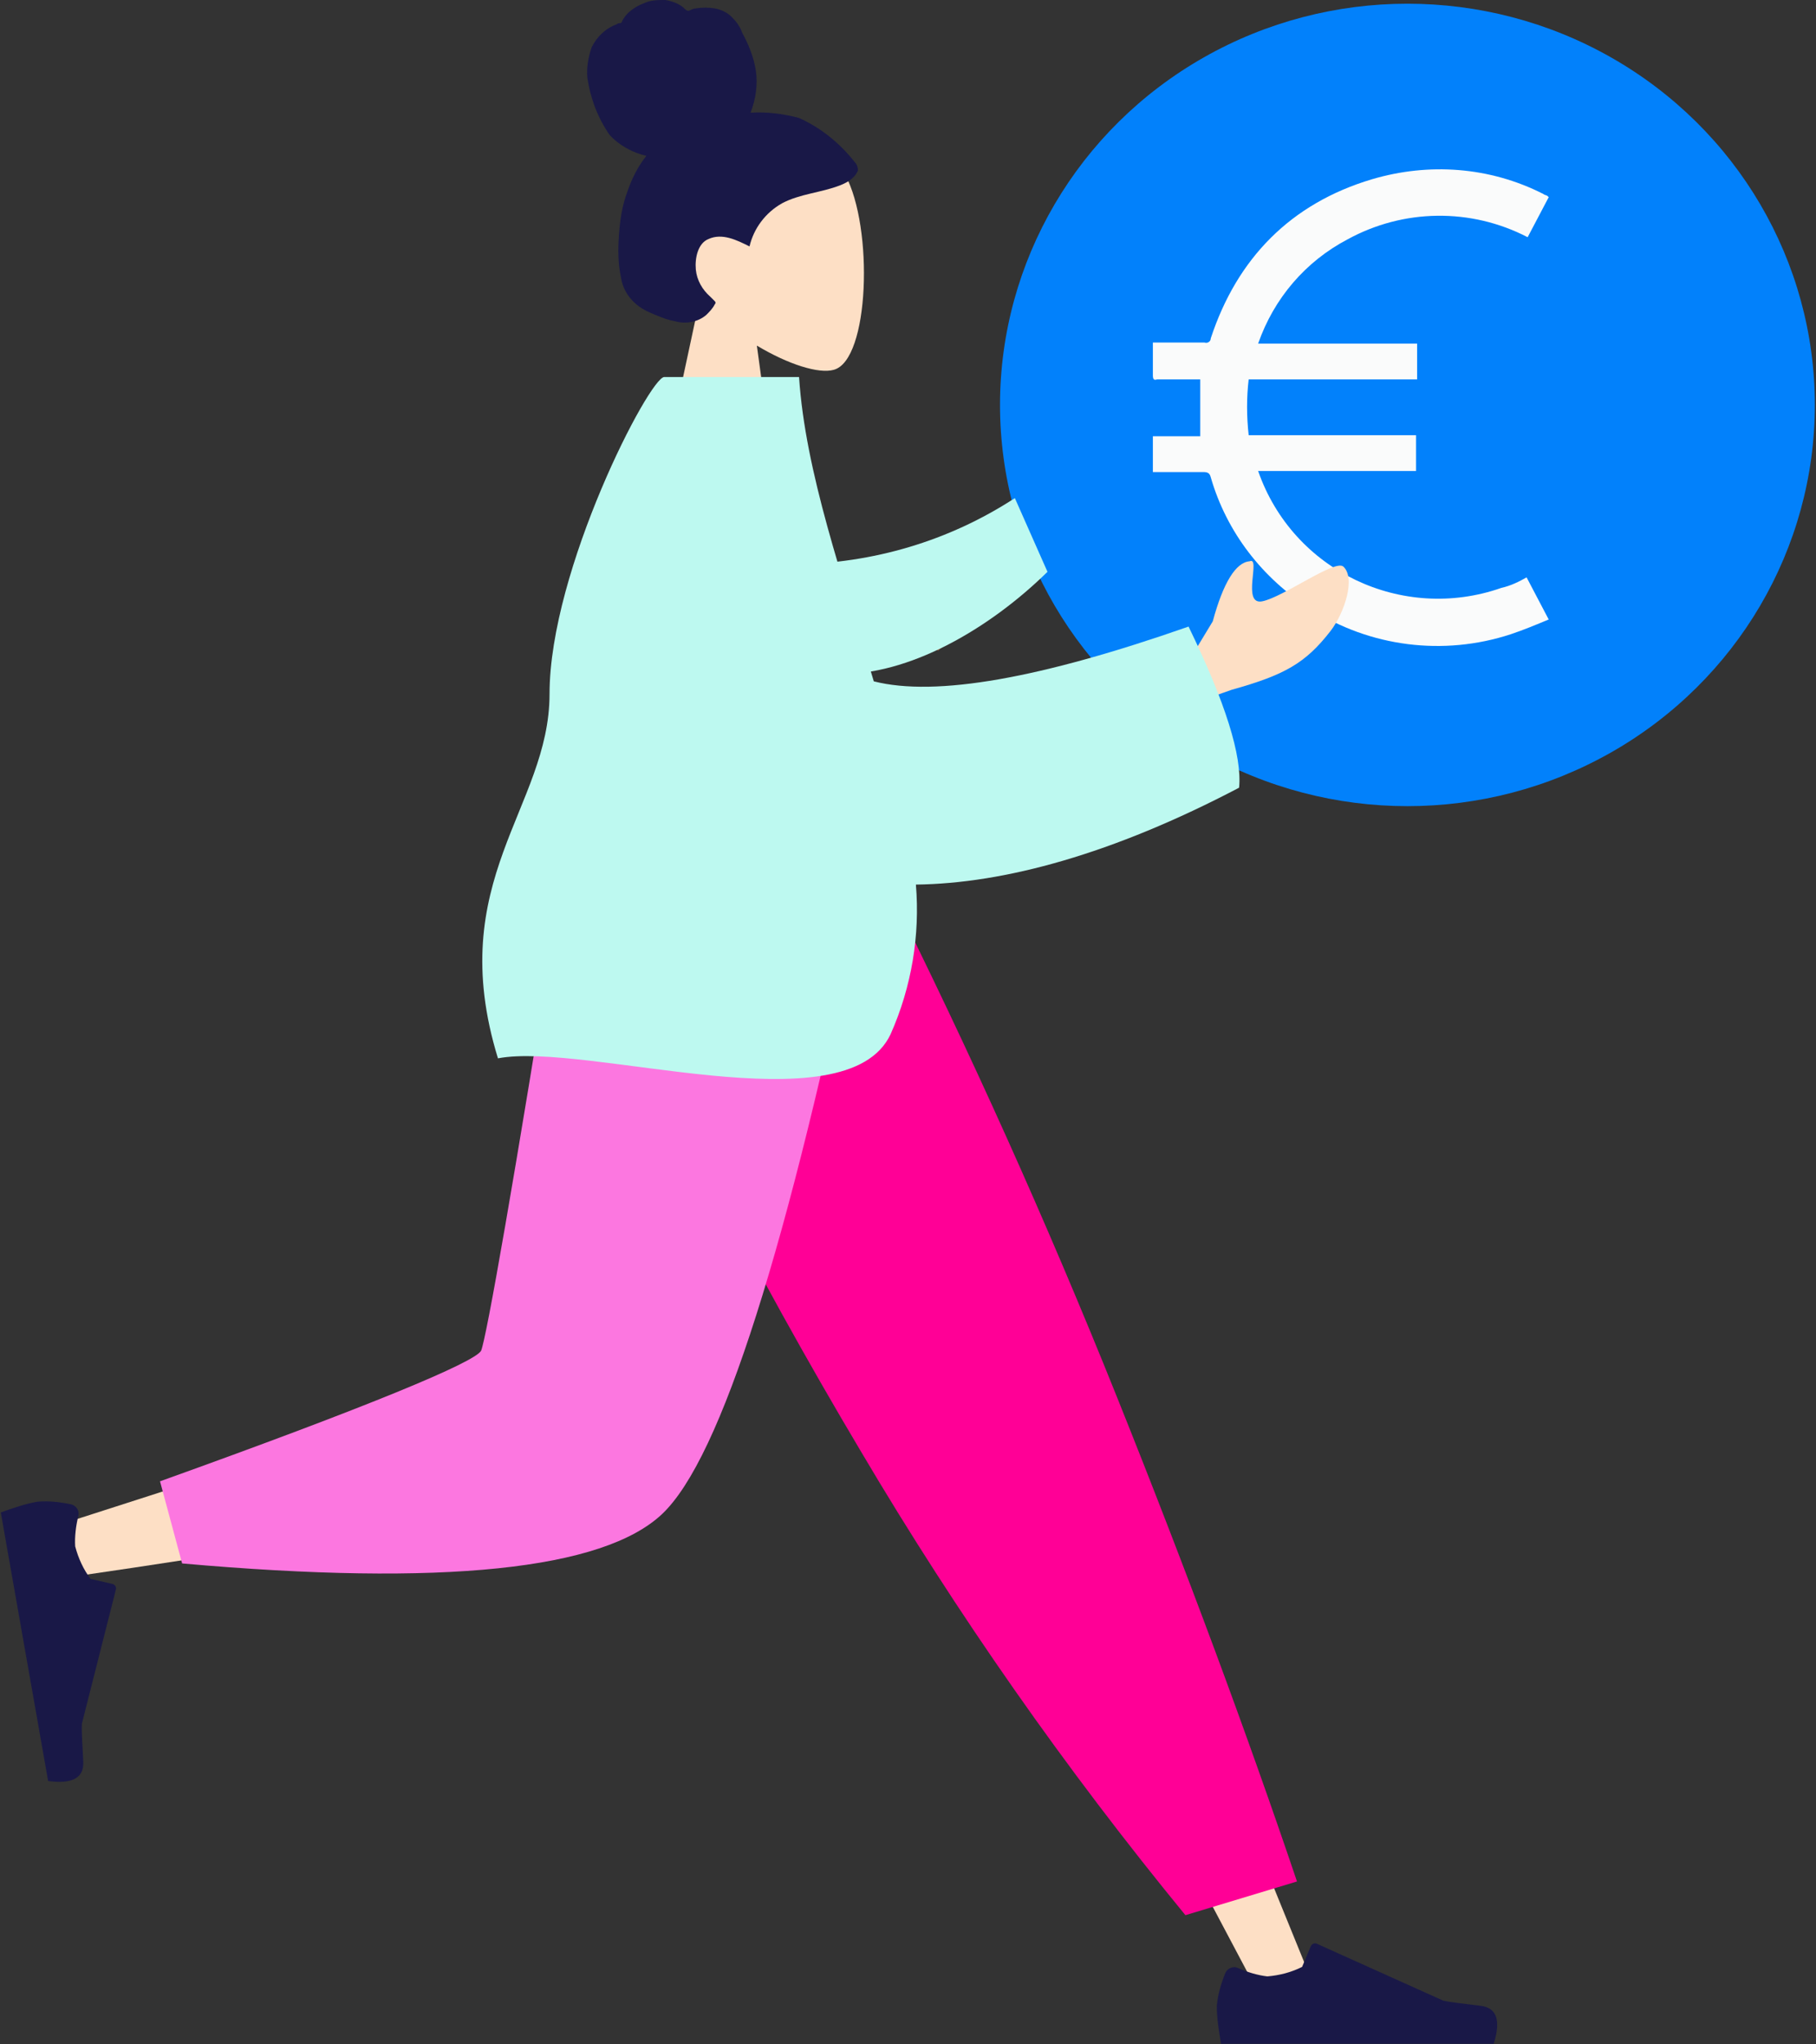<?xml version="1.0" encoding="utf-8"?>
<!-- Generator: Adobe Illustrator 27.0.1, SVG Export Plug-In . SVG Version: 6.00 Build 0)  -->
<svg version="1.1" id="Component_5_13" xmlns="http://www.w3.org/2000/svg" xmlns:xlink="http://www.w3.org/1999/xlink" x="0px"
	 y="0px" viewBox="0 0 172.5 194.1" style="enable-background:new 0 0 172.5 194.1;" xml:space="preserve">
<rect x="0" y="0" width="172.5" height="194.1" fill="#333333" stroke="none"/>
<style type="text/css">
	.st0{fill-rule:evenodd;clip-rule:evenodd;fill:#915B3C;}
	.st1{fill:#0281FB;}
	.st2{fill:#FAFBFB;}
	.st3{fill-rule:evenodd;clip-rule:evenodd;fill:#FDDFC5;}
	.st4{fill-rule:evenodd;clip-rule:evenodd;fill:#191847;}
	.st5{fill-rule:evenodd;clip-rule:evenodd;fill:#FF0096;}
	.st6{fill-rule:evenodd;clip-rule:evenodd;fill:#FC77E0;}
	.st7{fill-rule:evenodd;clip-rule:evenodd;fill:#BDF9F0;}
</style>
<path id="Skin" class="st0" d="M83.2,55.5l16-8.7c2.3-2.8,4.9-5.3,7.8-7.3c0.8-0.3,2.2-0.5,0.9,1.8c-1.3,2.3-2.5,4.7-1.9,5.5
	s2.3-0.3,3.1,0.9c0.5,0.8-2.3,2-8.4,3.7L89.1,61.8L83.2,55.5z M108.2,62.9l7-3.9c1-3.7,2.2-5.6,3.5-5.7c1.1-0.5-0.8,4.2,1.2,3.8
	c2-0.4,6.9-4,7.7-3.3c1.2,1.1,0.1,4.4-1.2,6.1c-2.4,3.1-4.4,4.2-9.4,5.6c-3,1-5.9,2.4-8.4,4.4L108.2,62.9z"/>
<g id="Group_75" transform="translate(94.99 0.352)">
	<ellipse id="Ellipse_17" class="st1" cx="38.7" cy="38.1" rx="38.7" ry="38.1"/>
	<g id="Group_74" transform="translate(14.52 15.674)">
		<path id="Path_28" class="st2" d="M35.5,38.8l2.1,4c-1.2,0.5-2.4,1-3.6,1.4c-6.4,2.1-13.4,1.2-19-2.4c-4.6-2.9-8-7.3-9.5-12.5
			c-0.1-0.4-0.3-0.5-0.7-0.5c-1.4,0-2.8,0-4.2,0H0v-3.4h4.5V20H4.2c-1.3,0-2.5,0-3.8,0C0.1,20.1,0,20,0,19.6c0-1,0-2,0-3.1h0.9
			c1.3,0,2.7,0,4,0c0.3,0.1,0.6-0.1,0.6-0.4c0,0,0,0,0,0C8,8.5,13.1,3.3,20.8,1c5.4-1.6,11.2-1.2,16.3,1.4c0.1,0.1,0.3,0.1,0.4,0.2
			c0,0,0,0,0.1,0.1l-2,3.8c-5.4-2.8-11.8-2.7-17.1,0.2c-4,2.1-7,5.6-8.5,9.9h15.1V20H9.1c-0.2,1.7-0.2,3.5,0,5.3h15.9v3.4H10
			c3.3,9.5,13.7,14.4,23.1,11.1C34,39.6,34.8,39.2,35.5,38.8z"/>
	</g>
</g>
<g id="Head_Front_Chongo" transform="translate(55.795)">
	<g id="Head" transform="translate(6.899 12.418)">
		<path id="Path_93" class="st3" d="M3.8,15.9c-2.2-2.4-3.4-5.6-3.3-9c0.7-9.8,14.4-7.7,17.1-2.7s2.3,17.6-1.1,18.5
			c-1.4,0.4-4.3-0.5-7.3-2.3L11,33.6H0L3.8,15.9z"/>
	</g>
	<path id="hair" class="st4" d="M20.1,11.2c-1.5-0.4-3.1-0.6-4.6-0.5C16,9.4,16.2,8,16,6.7c-0.2-1.3-0.7-2.5-1.3-3.6
		c-0.2-0.6-0.6-1.1-1-1.5c-0.4-0.4-1-0.7-1.6-0.8c-0.6-0.1-1.2-0.1-1.8,0C10.1,0.8,9.9,0.9,9.7,1S9.3,0.9,9.1,0.7
		C8.6,0.3,8,0.1,7.4,0C6.7,0,6,0,5.4,0.3c-0.6,0.2-1.2,0.6-1.6,1C3.6,1.5,3.4,1.8,3.3,2c0,0.1-0.1,0.2-0.2,0.2s-0.2,0-0.3,0.1
		C1.7,2.7,0.9,3.5,0.4,4.5C0.1,5.4-0.1,6.4,0,7.4c0.3,2,1,3.8,2.1,5.4c0.9,1,2.2,1.7,3.5,2c-0.8,1-1.4,2.2-1.8,3.4
		c-0.5,1.3-0.7,2.7-0.8,4.1c-0.1,1.4-0.1,2.7,0.2,4.1c0.2,1.2,0.9,2.2,2,2.9c0.5,0.3,1,0.5,1.5,0.7c0.5,0.2,1,0.4,1.6,0.5
		c1,0.3,2.2,0.1,3-0.6c0.3-0.3,0.6-0.6,0.8-1c0.1-0.1,0.1-0.2,0-0.3c-0.1-0.1-0.3-0.3-0.4-0.4c-0.8-0.7-1.3-1.6-1.4-2.6
		c-0.1-1.1,0.2-2.5,1.2-2.9c1.3-0.6,2.7,0.1,3.9,0.7c0.4-1.7,1.5-3.2,3.1-4.1c1.7-0.9,3.7-1,5.5-1.7c0.5-0.2,0.9-0.4,1.3-0.8
		c0.2-0.2,0.3-0.4,0.4-0.6c0-0.3-0.1-0.6-0.3-0.8C23.9,13.5,22.1,12.1,20.1,11.2z"/>
</g>
<g id="Bottom_Standing_Jogging" transform="translate(0 84.164)">
	<path id="Leg" class="st3" d="M59.9,0l34.2,57.1l25.6,48.3h5.5L82.3,0H59.9z"/>
	<g id="Accessories_Shoe_Flat-Sneaker" transform="translate(115.584 100.413)">
		<path id="shoe" class="st4" d="M0.8,2.8c-0.4,1-0.7,2-0.8,3.1c0,1.2,0.2,2.4,0.4,3.6h25.9c0.7-2.2,0.3-3.4-1.2-3.6
			c-1.5-0.2-2.7-0.3-3.6-0.5L9.5,0C9.3-0.1,9,0,8.9,0.3c0,0,0,0,0,0l0,0L8.1,2.2C7.1,2.7,6,3,4.8,3.1C3.9,3,2.9,2.7,2,2.3l0,0
			C1.6,2.1,1,2.3,0.8,2.8C0.8,2.8,0.8,2.8,0.8,2.8z"/>
	</g>
	<path id="Pant" class="st5" d="M112.6,97.7l10.6-3.2c-4.7-13.9-10.4-29.3-17.1-46S92.1,15.6,84.3,0H54.3
		c8,18.5,17.2,36.4,27.5,53.7C90.9,69.1,101.2,83.8,112.6,97.7z"/>
	<path id="Leg-2" class="st3" d="M57.7,0c-3.2,20.1-9.4,45.7-10,46.5C47.3,47,33.2,51.8,5.4,60.7l1.2,4.9
		c33.1-4.8,50.6-8.5,52.4-11.1c2.7-4,16-35.2,21.2-54.4H57.7z"/>
	<path id="Pant-2" class="st6" d="M15.2,56.5l2.1,7.8c24.8,2.2,40,0.6,45.6-4.7S74.8,34.4,81.9,0H53.3c-4.5,28.2-7.1,42.9-7.6,44.1
		C45.1,45.2,35,49.4,15.2,56.5z"/>
	<g id="Accessories_Shoe_Flat-Sneaker-2" transform="translate(9.361 57.412) rotate(80)">
		<path id="shoe-2" class="st4" d="M0.8,2.8c-0.4,1-0.7,2-0.8,3.1c0,1.2,0.2,2.4,0.4,3.6l25.9,0c0.7-2.2,0.3-3.4-1.2-3.6
			s-2.7-0.3-3.6-0.5L9.5,0C9.3-0.1,9,0,8.9,0.3c0,0,0,0,0,0v0L8.1,2.2C7.1,2.7,6,3,4.8,3.1C3.9,3,2.9,2.7,2,2.3l0,0
			C1.6,2.1,1,2.3,0.8,2.8C0.8,2.8,0.8,2.8,0.8,2.8z"/>
	</g>
</g>
<path id="Skin-2" class="st3" d="M115.2,59c1-3.7,2.2-5.6,3.5-5.7c1.1-0.5-0.8,4.2,1.2,3.8c2-0.4,6.9-4,7.7-3.3
	c1.2,1.1,0.1,4.4-1.2,6.1c-2.4,3.1-4.4,4.2-9.4,5.6c-3,1-5.9,2.4-8.4,4.4L115.2,59z"/>
<path id="Sleeve" class="st7" d="M75.4,53.6c7.5-0.1,14.7-2.2,21-6.3l3.1,7c-5.5,5.4-13.2,9.9-20,9.7c-3.4-0.1-6-2.9-6-6.2
	C73.7,56.2,74.3,54.7,75.4,53.6z"/>
<path id="Clothes" class="st7" d="M83,64.7c5.9,1.5,15.9-0.3,29.9-5.2c3.5,7.2,5.1,12.3,4.8,15.3c-12,6.3-22.3,9.1-30.7,9.2
	c0.4,4.8-0.4,9.7-2.4,14.2c-4.2,9-28.9,0.7-37.3,2.3c-5.2-16.9,4.9-23.8,4.9-34.6c0-11.8,9.5-30.1,10.9-30.1h12.8
	C76.5,44.9,80.1,54.9,83,64.7z"/>
</svg>
